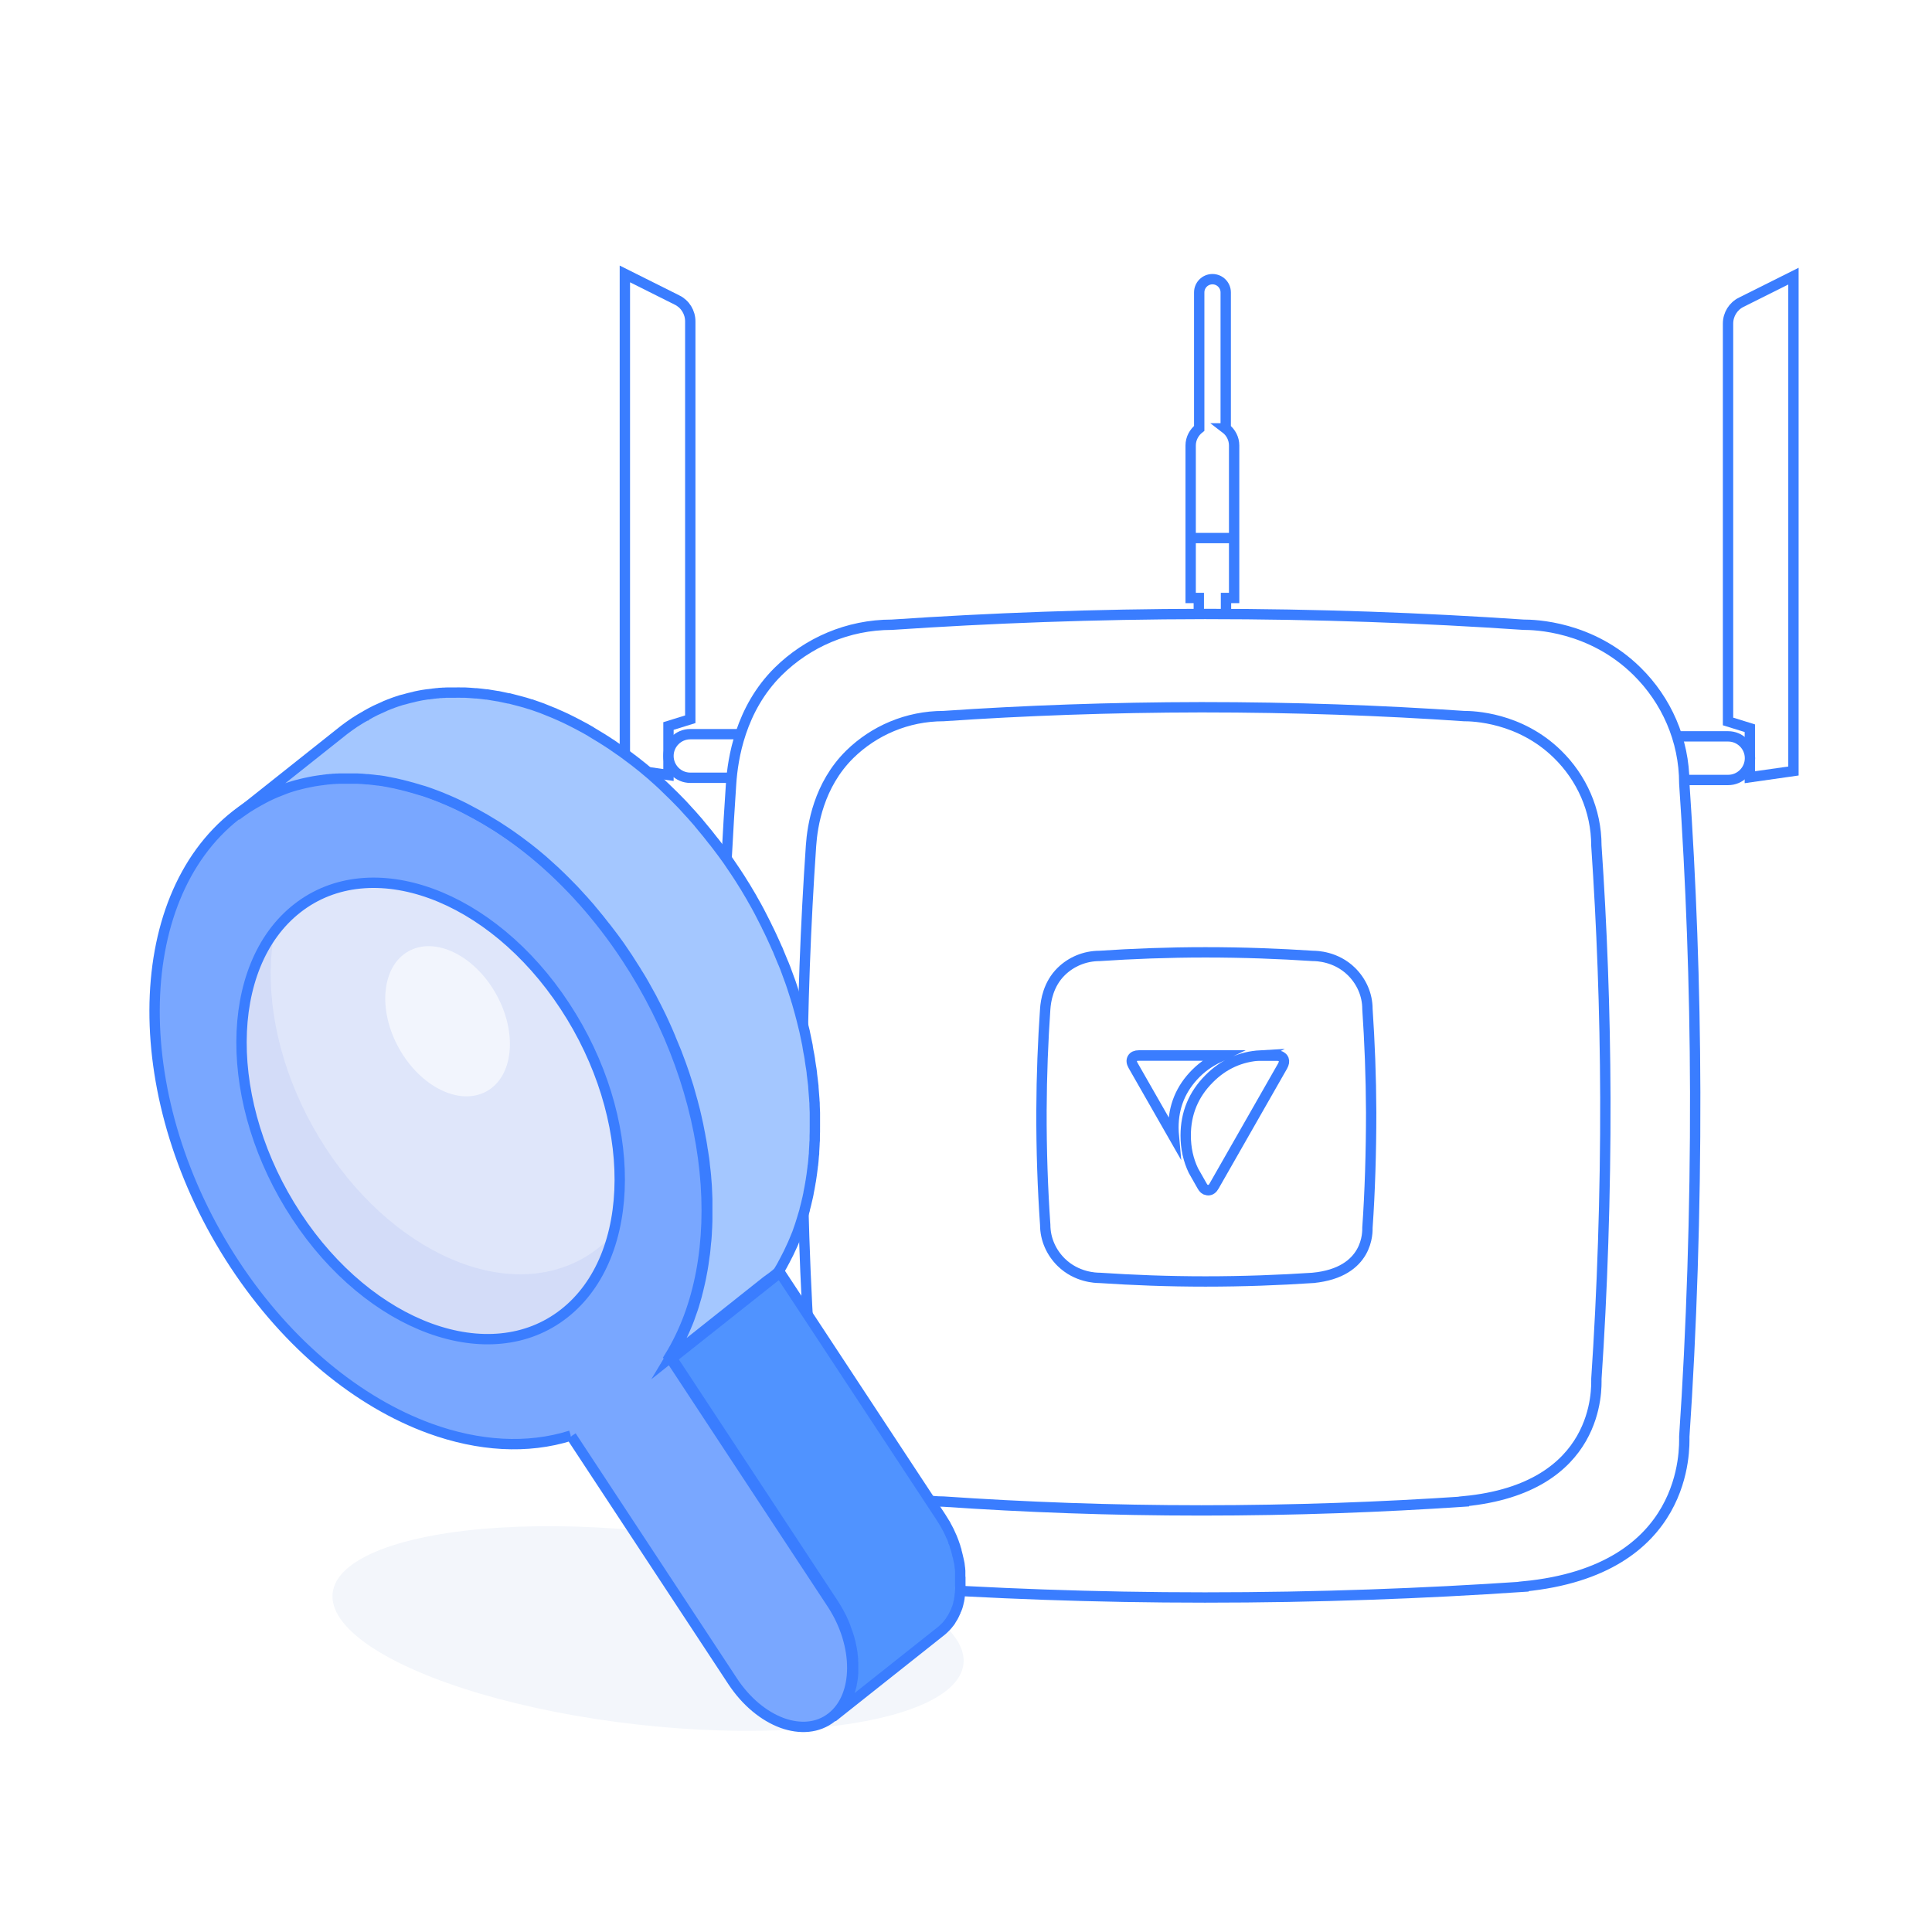 <?xml version="1.0" encoding="UTF-8"?>
<svg id="Layer_1" data-name="Layer 1" xmlns="http://www.w3.org/2000/svg" xmlns:xlink="http://www.w3.org/1999/xlink" viewBox="0 0 140 140">
  <defs>
    <style>
      .cls-1 {
        clip-path: url(#clippath);
      }

      .cls-2, .cls-3 {
        fill: none;
      }

      .cls-2, .cls-4, .cls-5, .cls-6, .cls-7, .cls-8, .cls-9, .cls-10, .cls-11, .cls-12, .cls-13, .cls-14, .cls-15, .cls-16, .cls-17, .cls-18, .cls-19, .cls-20, .cls-21, .cls-22, .cls-23, .cls-24, .cls-25, .cls-26, .cls-27, .cls-28, .cls-29, .cls-30, .cls-31, .cls-32, .cls-33 {
        stroke-width: 0px;
      }

      .cls-34 {
        clip-path: url(#clippath-1);
      }

      .cls-35 {
        clip-path: url(#clippath-4);
      }

      .cls-36 {
        clip-path: url(#clippath-3);
      }

      .cls-37 {
        clip-path: url(#clippath-2);
      }

      .cls-38 {
        clip-path: url(#clippath-6);
      }

      .cls-39 {
        clip-path: url(#clippath-5);
      }

      .cls-3, .cls-40, .cls-41, .cls-42, .cls-43 {
        stroke: #3a7dff;
        stroke-miterlimit: 10;
        stroke-width: .75px;
      }

      .cls-44 {
        isolation: isolate;
      }

      .cls-40 {
        fill: #fff;
      }

      .cls-45 {
        filter: url(#drop-shadow-21);
      }

      .cls-4 {
        fill: #f3f6fb;
      }

      .cls-5 {
        fill: #f2f5fd;
      }

      .cls-6 {
        fill: #3a7dff;
      }

      .cls-7 {
        fill: #c5a342;
      }

      .cls-8 {
        fill: #c7a64a;
      }

      .cls-9 {
        fill: #d2b86e;
      }

      .cls-10 {
        fill: #d0b569;
      }

      .cls-11 {
        fill: #caab54;
      }

      .cls-12 {
        fill: #ccae59;
      }

      .cls-13 {
        fill: #dfe6fa;
      }

      .cls-14 {
        fill: #c8a94f;
      }

      .cls-15 {
        fill: #d4ba73;
      }

      .cls-16 {
        fill: #d3dcf8;
      }

      .cls-17 {
        fill: #d5bd78;
      }

      .cls-18 {
        fill: #d7bf7d;
      }

      .cls-19 {
        fill: #c09b33;
      }

      .cls-20 {
        fill: #be992e;
      }

      .cls-21 {
        fill: #c3a03d;
      }

      .cls-22 {
        fill: #b3870a;
      }

      .cls-23 {
        fill: #b08200;
      }

      .cls-24 {
        fill: #b28505;
      }

      .cls-25 {
        fill: #bd9629;
      }

      .cls-26 {
        fill: #cdb05e;
      }

      .cls-27 {
        fill: #cfb363;
      }

      .cls-28 {
        fill: #b58a0f;
      }

      .cls-29 {
        fill: #b9911f;
      }

      .cls-30 {
        fill: #b88f1a;
      }

      .cls-31 {
        fill: #b68c14;
      }

      .cls-32 {
        fill: #c29f3b;
      }

      .cls-33 {
        fill: #bb9424;
      }

      .cls-41 {
        fill: #a4c7ff;
      }

      .cls-42 {
        fill: #5093ff;
      }

      .cls-43 {
        fill: #79a7ff;
      }
    </style>
    <filter id="drop-shadow-21" filterUnits="userSpaceOnUse">
      <feOffset dx="4" dy="7"/>
      <feGaussianBlur result="blur" stdDeviation="0"/>
      <feFlood flood-color="#1d38dc" flood-opacity=".15"/>
      <feComposite in2="blur" operator="in"/>
      <feComposite in="SourceGraphic"/>
    </filter>
    <clipPath id="clippath">
      <path class="cls-3" d="M78.53,69.48c-.23,0-.39.07-.47.21-.08.14-.07.31.05.52l2.96,5.18c-.02-.22-.04-.44-.04-.67,0-1.54.54-2.85,1.63-3.94.6-.6,1.2-.95,1.94-1.3h-6.07ZM87.35,69.48c-1.44.08-2.69.64-3.73,1.69-1.13,1.13-1.7,2.5-1.7,4.11,0,.93.19,1.78.56,2.55.02.04.63,1.11.63,1.11.1.18.21.28.35.3.03,0,.07.01.1.01.17,0,.31-.11.42-.31l4.96-8.69c.1-.18.13-.34.08-.48,0,0-.05-.13-.16-.19-.1-.07-.21-.09-.37-.09h-1.16Z"/>
    </clipPath>
    <clipPath id="clippath-1">
      <path class="cls-2" d="M49.24,89.62c-1.97,1.55-1.99,5.21-.04,8.19l-7.83,6.21c-1.87-2.88-1.92-6.37-.17-8.01.17-.14.34-.29.58-.47,2.49-1.98,4.98-3.95,7.47-5.93Z"/>
    </clipPath>
    <clipPath id="clippath-2">
      <path class="cls-2" d="M41.82,95.51c2.48-1.96,4.95-3.93,7.43-5.89,0,0-7.4,5.87-7.4,5.87-.02.01-.02.02-.03.02Z"/>
    </clipPath>
    <clipPath id="clippath-3">
      <path class="cls-2" d="M41.41,95.83c.14-.11.27-.21.41-.32-.25.2-.39.32-.62.5.07-.06.14-.12.21-.18Z"/>
    </clipPath>
    <clipPath id="clippath-4">
      <path class="cls-2" d="M41.84,95.49l-.42.33c.13-.11.28-.22.42-.33Z"/>
    </clipPath>
    <clipPath id="clippath-5">
      <path class="cls-2" d="M41.42,95.83l7.83-6.21c.99-.78,2.29-.87,3.59-.4l-7.83,6.21c-1.3-.47-2.6-.38-3.59.4Z"/>
    </clipPath>
    <clipPath id="clippath-6">
      <path class="cls-2" d="M45.01,95.43l7.83-6.21c1.27.46,2.53,1.46,3.51,2.9.03.04.05.07.08.11l-7.83,6.21s-.05-.08-.08-.11c-.98-1.44-2.24-2.44-3.51-2.9Z"/>
    </clipPath>
  </defs>
  <ellipse class="cls-4" cx="46.96" cy="118" rx="7" ry="23" transform="translate(-75.55 151.48) rotate(-83.58)"/>
  <g class="cls-45">
    <g>
      <path class="cls-40" d="M45.06,14.74l-3.78-1.89v35.86l3.16.45v-3.55l1.58-.49v-28.83c0-.66-.37-1.26-.96-1.55Z"/>
      <path class="cls-40" d="M49.18,49.36h-3.16c-.87,0-1.58-.71-1.58-1.58h0c0-.87.71-1.58,1.58-1.58h3.55"/>
    </g>
    <g>
      <path class="cls-40" d="M122.18,14.9l3.78-1.89v35.86s-3.16.45-3.16.45v-3.55s-1.58-.49-1.58-.49v-28.83c0-.66.37-1.26.96-1.55Z"/>
      <path class="cls-40" d="M118.07,49.52h3.16c.87,0,1.58-.71,1.58-1.58h0c0-.87-.71-1.58-1.58-1.58h-3.55"/>
    </g>
    <g>
      <path class="cls-40" d="M84.82,24.04v-9.85c0-.53-.43-.96-.96-.96h0c-.53,0-.96.43-.96.96v9.85c-.37.29-.62.74-.62,1.24v11.05h.59v1.18h1.97v-1.18h.59v-11.05c0-.5-.24-.95-.62-1.24Z"/>
      <path class="cls-40" d="M85.29,31.99h-3.16,3.16Z"/>
    </g>
    <path class="cls-40" d="M106.4,107.98c-7.22.49-14.93.78-23.08.78-8.01,0-15.59-.29-22.69-.78-.78,0-4.9-.09-8.23-3.38-2.11-2.08-3.42-4.96-3.42-8.12-.53-7.73-.82-15.99-.79-24.72.03-7.72.32-15.06.79-21.99.12-1.76.65-5.38,3.42-8.12,2.11-2.08,5.02-3.38,8.23-3.38,7.1-.48,14.68-.77,22.69-.78,8.16,0,15.87.29,23.08.78.78,0,4.9.09,8.23,3.38,2.11,2.08,3.42,4.96,3.42,8.12.48,7.04.77,14.51.79,22.38.02,8.59-.27,17.34-.79,24.95,0,.77.39,9.7-11.65,10.86Z"/>
    <path class="cls-3" d="M102.08,101.81c-5.94.4-12.3.64-19.02.64-6.6,0-12.84-.24-18.69-.64-.65,0-4.04-.08-6.78-2.76-1.74-1.7-2.82-4.05-2.82-6.63-.43-6.31-.68-13.06-.65-20.18.03-6.3.26-12.3.65-17.96.1-1.44.54-4.39,2.82-6.63,1.74-1.7,4.14-2.76,6.78-2.76,5.85-.4,12.09-.63,18.69-.64,6.72,0,13.07.23,19.02.64.65,0,4.04.08,6.78,2.76,1.74,1.7,2.82,4.05,2.82,6.63.39,5.75.63,11.85.65,18.27.02,7.01-.23,14.16-.65,20.37,0,.63.33,7.92-9.6,8.87Z"/>
    <path class="cls-3" d="M91.15,85.6c-2.44.16-5.04.26-7.8.26-2.71,0-5.27-.1-7.67-.26-.26,0-1.66-.03-2.78-1.13-.71-.7-1.16-1.66-1.16-2.72-.18-2.59-.28-5.35-.27-8.27.01-2.58.11-5.04.27-7.36.04-.59.22-1.8,1.16-2.72.71-.7,1.7-1.13,2.78-1.13,2.4-.16,4.96-.26,7.67-.26,2.76,0,5.36.1,7.8.26.26,0,1.66.03,2.78,1.13.71.7,1.16,1.66,1.16,2.72.16,2.36.26,4.86.27,7.49,0,2.87-.09,5.8-.27,8.35,0,.26.13,3.24-3.94,3.64Z"/>
    <g>
      <g class="cls-1">
        <rect class="cls-3" x="77.97" y="69.48" width="11.12" height="9.77"/>
      </g>
      <path class="cls-3" d="M78.53,69.48c-.23,0-.39.07-.47.21-.08.14-.07.31.05.52l2.96,5.18c-.02-.22-.04-.44-.04-.67,0-1.54.54-2.85,1.63-3.94.6-.6,1.2-.95,1.94-1.3h-6.07ZM87.35,69.48c-1.44.08-2.69.64-3.73,1.69-1.13,1.13-1.7,2.5-1.7,4.11,0,.93.19,1.78.56,2.55.02.04.63,1.11.63,1.11.1.18.21.28.35.3.03,0,.07.01.1.01.17,0,.31-.11.42-.31l4.96-8.69c.1-.18.13-.34.08-.48,0,0-.05-.13-.16-.19-.1-.07-.21-.09-.37-.09h-1.16Z"/>
    </g>
  </g>
  <g class="cls-44">
    <g class="cls-44">
      <g class="cls-34">
        <g class="cls-44">
          <path class="cls-23" d="M41.42,95.83l7.83-6.21c-.36.28-.66.64-.89,1.05l-7.83,6.21c.23-.41.53-.77.89-1.05h0Z"/>
          <path class="cls-24" d="M40.53,96.88l7.83-6.21c-.07.12-.13.25-.19.39l-7.83,6.21c.06-.13.12-.26.19-.39h0Z"/>
          <path class="cls-22" d="M40.34,97.26l7.83-6.21c-.04.1-.09.21-.12.32l-7.83,6.21c.04-.11.08-.22.12-.32h0Z"/>
          <path class="cls-28" d="M40.22,97.58l7.83-6.21c-.03.09-.06.19-.09.29l-7.83,6.21c.03-.1.06-.2.09-.29h0Z"/>
          <path class="cls-31" d="M40.13,97.87l7.83-6.21c-.03.09-.05.18-.07.28l-7.83,6.21c.02-.09.04-.19.07-.28h0Z"/>
          <path class="cls-30" d="M40.06,98.15l7.83-6.21c-.02.08-.03.17-.05.26l-7.83,6.21c.01-.09.03-.17.05-.26h0Z"/>
          <path class="cls-29" d="M40.01,98.41l7.83-6.21c-.01.08-.03.17-.04.25l-7.83,6.21c.01-.09.02-.17.04-.25h0Z"/>
          <path class="cls-33" d="M39.97,98.66l7.83-6.21c-.01.08-.02.17-.03.25l-7.83,6.21c0-.08.02-.17.03-.25h0Z"/>
          <path class="cls-25" d="M39.95,98.91l7.83-6.21c0,.08-.01.16-.01.24l-7.83,6.21c0-.08,0-.16.01-.24h0Z"/>
          <path class="cls-20" d="M39.93,99.15l7.83-6.21c0,.08,0,.16,0,.24l-7.83,6.21c0-.08,0-.16,0-.24h0Z"/>
          <path class="cls-19" d="M39.93,99.39l7.83-6.21c0,.08,0,.16,0,.24l-7.83,6.21c0-.08,0-.16,0-.24h0Z"/>
          <path class="cls-32" d="M39.93,99.63l7.83-6.21c0,.08,0,.16.01.24l-7.83,6.21c0-.08,0-.16-.01-.24h0Z"/>
          <path class="cls-21" d="M39.94,99.87l7.83-6.21c0,.08.01.16.02.24l-7.83,6.21c0-.08-.01-.16-.02-.24h0Z"/>
          <path class="cls-7" d="M39.96,100.12l7.83-6.21c0,.08.02.16.03.25l-7.83,6.21c-.01-.08-.02-.16-.03-.25h0Z"/>
          <path class="cls-8" d="M39.99,100.36l7.83-6.21c.01.08.02.17.04.25l-7.83,6.21c-.01-.08-.03-.17-.04-.25h0Z"/>
          <path class="cls-14" d="M40.02,100.61l7.83-6.21c.01.08.03.17.05.25l-7.83,6.21c-.02-.08-.03-.17-.05-.25h0Z"/>
          <path class="cls-11" d="M40.07,100.87l7.83-6.21c.02.09.04.17.06.26l-7.83,6.21c-.02-.09-.04-.17-.06-.26h0Z"/>
          <path class="cls-12" d="M40.13,101.13l7.83-6.21c.02.09.04.18.07.27l-7.83,6.21c-.02-.09-.05-.18-.07-.27h0Z"/>
          <path class="cls-26" d="M40.19,101.4l7.83-6.21c.02.09.05.19.08.28l-7.83,6.21c-.03-.09-.05-.19-.08-.28h0Z"/>
          <path class="cls-27" d="M40.27,101.68l7.83-6.21c.03.1.06.2.1.3l-7.83,6.21c-.03-.1-.07-.2-.1-.3h0Z"/>
          <path class="cls-10" d="M40.37,101.98l7.83-6.21c.04.11.08.21.12.32l-7.83,6.21c-.04-.11-.08-.21-.12-.32h0Z"/>
          <path class="cls-9" d="M40.49,102.3l7.83-6.21c.04.12.09.23.14.35l-7.83,6.21c-.05-.11-.1-.23-.14-.35h0Z"/>
          <path class="cls-15" d="M40.63,102.64l7.83-6.21c.06.14.12.28.19.41l-7.83,6.21c-.07-.14-.13-.28-.19-.41h0Z"/>
          <path class="cls-17" d="M40.82,103.06l7.83-6.21c.09.17.18.35.28.52l-7.83,6.21c-.1-.17-.19-.35-.28-.52h0Z"/>
          <path class="cls-18" d="M41.09,103.58l7.83-6.21c.09.15.18.3.27.45l-7.83,6.21c-.1-.15-.19-.3-.27-.45h0Z"/>
        </g>
      </g>
    </g>
    <g class="cls-44">
      <g class="cls-37">
        <g class="cls-44">
          <path class="cls-23" d="M41.42,95.83l7.83-6.21c-.36.28-.66.64-.89,1.05l-7.83,6.21c.23-.41.53-.77.89-1.05h0Z"/>
        </g>
      </g>
    </g>
    <g class="cls-44">
      <g class="cls-36">
        <g class="cls-44">
          <path class="cls-23" d="M41.42,95.83l7.83-6.21c-.36.28-.66.64-.89,1.05l-7.83,6.21c.23-.41.53-.77.89-1.05h0Z"/>
        </g>
      </g>
    </g>
    <g class="cls-44">
      <g class="cls-35">
        <g class="cls-44">
          <path class="cls-23" d="M41.42,95.83l7.83-6.21c-.36.28-.66.64-.89,1.05l-7.83,6.21c.23-.41.53-.77.89-1.05h0Z"/>
        </g>
      </g>
    </g>
    <path class="cls-6" d="M40.35,95.56s.02-.01.02-.02c.17-.11.33-.23.49-.36l7.83-6.21c-.16.13-.33.25-.49.36,0,0-.02.01-.02.02-.16.11-.33.21-.49.31-.01,0-.03.02-.04.03-.17.1-.34.19-.52.27-.04.02-.08.04-.12.05-.14.06-.28.13-.42.18-.04.02-.08.03-.12.05-.14.05-.29.11-.43.15-.03.01-.07.02-.1.03-.17.05-.34.1-.51.14-.03,0-.07.02-.1.02-.11.02-.22.04-.32.07-.11.02-.23.04-.35.06-.1.02-.2.03-.31.04-.1.01-.2.02-.3.03-.11,0-.22.02-.33.02-.09,0-.18.01-.27.01-.12,0-.24,0-.36,0-.08,0-.16,0-.24,0-.14,0-.29-.01-.43-.02-.06,0-.12,0-.18-.01-.2-.02-.4-.04-.61-.07-.04,0-.08-.01-.12-.02-.16-.02-.32-.05-.49-.08-.07-.01-.14-.03-.21-.04-.13-.03-.27-.06-.4-.09-.08-.02-.16-.04-.23-.06-.13-.03-.26-.07-.39-.11-.08-.02-.16-.05-.23-.07-.19-.06-.37-.12-.56-.19-.17-.06-.34-.13-.51-.2-.06-.02-.11-.04-.17-.07-.21-.09-.42-.18-.63-.28-.05-.02-.09-.05-.13-.07-.17-.08-.33-.16-.5-.25-.09-.05-.18-.1-.27-.15-.12-.07-.25-.13-.37-.21-.12-.07-.24-.14-.35-.22-.1-.06-.2-.12-.3-.18-.21-.13-.42-.27-.62-.42-.02-.01-.04-.02-.05-.04-.24-.17-.47-.34-.71-.52-.18-.14-.36-.28-.53-.42-.03-.03-.06-.05-.09-.08-.15-.12-.29-.25-.43-.38-.09-.08-.17-.15-.26-.23-.11-.1-.22-.2-.33-.31-.08-.08-.17-.16-.25-.24-.13-.13-.26-.25-.38-.38-.04-.04-.08-.08-.12-.12-.17-.18-.34-.36-.51-.55-.04-.04-.07-.08-.11-.12-.14-.16-.27-.32-.41-.48-.04-.05-.08-.1-.12-.15-.16-.2-.32-.4-.48-.61-.02-.03-.05-.06-.07-.09-.14-.18-.27-.37-.41-.55-.04-.06-.08-.12-.12-.17-.15-.22-.31-.44-.45-.66-.16-.24-.31-.48-.45-.72-.05-.08-.09-.16-.14-.23-.1-.16-.19-.32-.29-.49-.06-.1-.11-.2-.17-.31-.08-.15-.16-.29-.24-.44-.05-.1-.11-.21-.16-.31-.08-.17-.17-.33-.25-.5-.03-.06-.06-.12-.09-.18-.11-.23-.21-.46-.31-.69-.13-.29-.25-.58-.36-.88-.04-.1-.07-.2-.11-.3-.06-.18-.13-.35-.19-.53-.04-.13-.08-.26-.13-.38-.05-.14-.09-.28-.14-.42-.05-.15-.09-.31-.13-.46-.03-.11-.06-.21-.09-.32-.05-.19-.1-.38-.14-.57-.02-.06-.03-.13-.05-.19-.06-.25-.11-.5-.16-.76-.01-.06-.02-.12-.03-.18-.04-.19-.07-.38-.1-.56-.01-.09-.03-.18-.04-.26-.02-.16-.05-.32-.07-.48-.01-.09-.02-.19-.03-.28-.02-.15-.03-.31-.04-.46,0-.09-.02-.18-.02-.28-.01-.16-.02-.32-.03-.47,0-.08,0-.17-.01-.25,0-.19,0-.38-.01-.57,0-.05,0-.1,0-.14,0-.24,0-.47.02-.71,0-.07,0-.13.01-.19,0-.17.02-.34.03-.51,0-.1.02-.19.03-.29.01-.14.03-.28.05-.41.01-.11.03-.22.05-.32.02-.12.04-.25.06-.37.02-.12.04-.23.07-.35.02-.11.05-.23.07-.34.03-.15.07-.29.11-.44.02-.09.05-.18.07-.27.07-.25.14-.49.23-.73.07-.19.14-.38.21-.56.02-.05.04-.1.06-.15.05-.13.11-.25.17-.38.03-.08.07-.15.11-.23.06-.12.12-.24.18-.35.03-.07.07-.13.1-.2.09-.17.19-.33.29-.49.02-.03.04-.07.06-.1.08-.13.17-.26.26-.39.03-.05.07-.09.1-.14.1-.13.19-.25.29-.38.02-.03.04-.05.06-.08.12-.14.25-.29.38-.42.03-.04.07-.07.1-.11.1-.1.21-.21.31-.31.04-.04.08-.07.12-.11.14-.13.29-.25.44-.37l-7.83,6.21c-.15.12-.29.24-.44.37-.04.04-.08.07-.12.11-.11.1-.21.2-.31.3-.03.04-.07.07-.1.11-.13.14-.26.28-.38.42-.02.03-.04.05-.06.08-.1.12-.2.25-.29.38-.03.05-.07.09-.1.14-.09.13-.18.25-.26.39-.02.03-.04.07-.06.1-.09.14-.18.29-.26.44,0,.02-.02.03-.03.05-.04.06-.07.13-.1.2-.06.12-.12.23-.18.35-.04.07-.07.15-.11.23-.03.07-.07.14-.1.21-.02.05-.04.11-.07.16-.02.05-.04.1-.06.14-.07.18-.14.37-.21.55-.08.24-.16.49-.23.73,0,.02-.01.04-.02.05-.02.07-.03.14-.05.22-.04.15-.08.29-.11.44,0,.03-.02.06-.02.09-.02.08-.03.16-.05.25-.02.12-.05.23-.07.35,0,.03-.01.07-.02.1-.01.09-.03.18-.04.27-.02.11-.03.22-.05.32,0,.03,0,.06-.01.09-.01.1-.02.21-.03.32,0,.1-.02.19-.03.29,0,.02,0,.05,0,.07-.01.14-.02.29-.03.44,0,.07,0,.13-.01.2,0,0,0,.02,0,.03,0,.22-.01.44-.02.66,0,0,0,.01,0,.02,0,.05,0,.1,0,.15,0,.16,0,.32,0,.48,0,.03,0,.06,0,.08,0,.08,0,.17.01.25,0,.11,0,.21.02.32,0,.05,0,.1.01.15,0,.09.01.18.02.28,0,.08.01.15.02.23,0,.08.02.15.03.23.01.09.02.19.03.28,0,.05.01.1.02.15.01.11.03.22.05.32.01.09.02.17.04.26,0,.03,0,.06.01.09.03.16.06.32.09.47.01.06.02.12.03.18,0,0,0,.02,0,.03.05.24.1.47.15.71,0,0,0,.01,0,.02.01.06.03.13.05.19.04.17.08.35.13.52,0,.02.01.04.02.05.03.11.06.21.09.32.04.13.07.26.11.39,0,.02.02.05.02.07.04.14.09.28.14.42.03.11.07.21.1.32,0,.02.02.04.02.07.06.18.13.35.19.53.03.09.06.18.1.27,0,.01.01.02.01.04.11.29.23.59.36.88,0,.01,0,.02.01.03.1.22.2.44.3.66.03.06.06.12.09.18.04.09.09.18.13.27.04.07.08.15.11.22.05.11.11.21.16.32.08.15.16.29.24.44.06.1.11.2.17.31.02.04.04.08.07.12.07.12.15.24.22.37.05.08.09.16.14.23.15.24.3.48.45.72.15.23.3.45.45.66.04.06.08.12.12.17.13.19.27.37.41.55.02.03.05.06.07.09.16.21.32.41.48.6.04.05.08.1.13.15.13.16.27.32.41.48.04.04.07.08.11.12.17.19.34.37.51.55.04.04.08.08.12.12.08.08.15.16.23.24.05.05.1.1.15.15.08.08.17.16.25.25.11.1.22.2.33.31.09.08.17.16.26.23.04.04.08.07.12.11.1.09.21.18.32.27.03.03.06.05.09.08.16.13.32.26.47.38.02.01.04.03.06.04.23.18.47.36.71.52.02.01.04.02.05.04.21.14.41.28.62.42.01,0,.02.02.03.02.09.06.17.11.26.16.12.07.24.15.36.22.01,0,.03.02.04.03.11.06.22.12.32.18.09.05.18.1.27.15.01,0,.02.01.03.02.15.08.31.16.46.23.04.02.09.05.13.07,0,0,0,0,0,0,.2.09.39.18.59.26,0,0,.02,0,.03.01.06.02.11.04.17.07.13.05.26.11.38.15.04.02.09.03.13.05.14.05.29.1.43.15.04.01.08.03.13.04.08.02.16.05.23.07.07.02.13.04.2.06.06.02.13.03.19.05.08.02.16.04.23.06.04.01.09.02.13.03.09.02.18.04.27.06.07.01.14.03.21.04.02,0,.05.01.07.02.14.03.28.05.41.07.04,0,.08.01.12.02,0,0,.01,0,.02,0,.19.03.37.05.56.06,0,0,.02,0,.03,0,.06,0,.12,0,.18.01.12,0,.24.02.36.02.02,0,.05,0,.07,0,.08,0,.16,0,.24,0,.09,0,.18,0,.26,0,.03,0,.06,0,.1,0,.09,0,.18,0,.27-.01.07,0,.15,0,.22-.01.04,0,.07,0,.11-.01.1,0,.2-.02.3-.03.07,0,.13-.01.2-.02.04,0,.07-.01.11-.02.12-.02.23-.04.35-.06.06-.01.13-.02.19-.03.04,0,.09-.02.13-.03.03,0,.07-.02.1-.02.16-.04.31-.08.46-.12.02,0,.03-.01.05-.02.03-.01.07-.02.1-.03.15-.05.29-.1.43-.15.04-.02.08-.03.12-.05.03-.01.05-.02.08-.03.12-.05.23-.1.34-.15.04-.02.08-.03.12-.05.16-.08.33-.16.49-.25.01,0,.02-.01.03-.02.01,0,.03-.02.04-.03.17-.1.33-.2.49-.31Z"/>
    <g class="cls-44">
      <g class="cls-39">
        <g class="cls-44">
          <path class="cls-23" d="M41.42,95.83l7.83-6.21c.13-.1.26-.19.4-.27l-7.83,6.21c-.14.08-.27.17-.4.27h0Z"/>
          <path class="cls-24" d="M41.83,95.56l7.83-6.21c.11-.06.23-.12.35-.17l-7.83,6.21c-.12.05-.24.11-.35.17h0Z"/>
          <path class="cls-22" d="M42.18,95.39l7.83-6.21c.09-.04.19-.07.29-.1l-7.83,6.21c-.1.03-.19.06-.29.1h0Z"/>
          <path class="cls-28" d="M42.47,95.28l7.83-6.21c.09-.03.17-.05.26-.07l-7.83,6.21c-.09.02-.17.04-.26.07h0Z"/>
          <path class="cls-31" d="M42.72,95.22l7.83-6.21c.08-.02.16-.03.24-.04l-7.83,6.21c-.08.01-.16.03-.24.04h0Z"/>
          <path class="cls-30" d="M42.96,95.17l7.83-6.21c.07-.01.15-.02.23-.02l-7.83,6.21c-.08,0-.15.01-.23.02h0Z"/>
          <path class="cls-29" d="M43.19,95.15l7.83-6.21c.07,0,.15,0,.22-.01l-7.83,6.21c-.07,0-.15,0-.22.01h0Z"/>
          <path class="cls-33" d="M43.41,95.14l7.83-6.21c.07,0,.14,0,.21,0l-7.83,6.21c-.07,0-.14,0-.21,0h0Z"/>
          <path class="cls-25" d="M43.62,95.14l7.83-6.21c.07,0,.14,0,.21.01l-7.83,6.21c-.07,0-.14-.01-.21-.01h0Z"/>
          <path class="cls-20" d="M43.83,95.15l7.83-6.21c.07,0,.14.01.21.02l-7.83,6.21c-.07,0-.14-.02-.21-.02h0Z"/>
          <path class="cls-19" d="M44.03,95.18l7.83-6.21c.07,0,.14.02.2.03l-7.83,6.21c-.07-.01-.14-.02-.2-.03h0Z"/>
          <path class="cls-32" d="M44.24,95.21l7.83-6.21c.07.01.14.03.2.04l-7.83,6.21c-.07-.02-.14-.03-.2-.04h0Z"/>
          <path class="cls-21" d="M44.44,95.26l7.83-6.21c.07.02.14.03.2.05l-7.83,6.21c-.07-.02-.14-.04-.2-.05h0Z"/>
          <path class="cls-7" d="M44.65,95.31l7.83-6.21c.07.02.14.04.21.06l-7.83,6.21c-.07-.02-.14-.04-.21-.06h0Z"/>
          <path class="cls-8" d="M44.85,95.37l7.83-6.21c.05.02.11.04.16.06l-7.83,6.21c-.05-.02-.11-.04-.16-.06h0Z"/>
        </g>
      </g>
    </g>
    <path class="cls-16" d="M18.27,63.65l-4.65,16.2,11.57,17.17s13.16,1.85,13.5,1.77,8.31-8.78,8.31-8.78l-2-14.26-8.53-10.64-13.78-5.13-4.43,3.66Z"/>
    <ellipse class="cls-13" cx="33.5" cy="75.62" rx="12.39" ry="17.85" transform="translate(-32.61 25.92) rotate(-29.17)"/>
    <ellipse class="cls-5" cx="32.44" cy="74" rx="4.03" ry="5.81" transform="translate(-31.96 25.2) rotate(-29.17)"/>
    <path class="cls-42" d="M69.58,114.6c0-.06,0-.12,0-.18,0-.01,0-.02,0-.03,0-.03,0-.06,0-.09,0-.04,0-.08,0-.12,0-.02,0-.04,0-.06,0-.03,0-.07,0-.1,0-.03,0-.06,0-.08,0-.03,0-.06,0-.09,0-.03,0-.07-.01-.1,0-.02,0-.04,0-.06,0-.04-.01-.08-.02-.12,0-.03,0-.06-.01-.1,0-.01,0-.02,0-.03,0-.06-.02-.12-.03-.18,0-.02,0-.04-.01-.06-.02-.1-.04-.18-.06-.27,0-.04-.02-.06-.02-.09-.01-.06-.03-.12-.05-.18,0,0,0-.01,0-.02-.01-.04-.02-.08-.03-.12-.01-.05-.03-.09-.04-.14,0,0,0-.02,0-.03-.02-.05-.03-.1-.05-.16-.01-.04-.02-.08-.04-.12,0,0,0-.02,0-.03-.02-.06-.05-.13-.07-.19-.01-.03-.02-.07-.04-.1,0,0,0-.01,0-.02-.04-.11-.09-.22-.13-.33,0,0,0,0,0,0,0-.01-.01-.02-.02-.04-.05-.11-.1-.22-.15-.33,0-.02-.02-.03-.02-.05,0-.01-.01-.03-.02-.04-.08-.15-.16-.3-.24-.45,0,0,0-.02-.01-.03,0-.01-.02-.03-.03-.04-.09-.15-.18-.3-.27-.44l-11.69-17.76-7.83,6.21,11.69,17.76c.1.15.19.3.27.44.01.02.03.05.04.07.09.15.17.3.24.45.02.03.03.06.05.09.05.11.1.22.15.33,0,.02.01.03.02.05.05.11.09.22.13.33.01.04.03.08.04.12.02.06.05.13.07.19.02.05.03.1.05.14.02.05.03.1.05.15.02.06.03.11.05.17.01.04.02.08.03.12.02.07.03.14.05.2,0,.03.01.05.02.08.02.09.04.19.06.28,0,.02,0,.04.01.06.01.07.03.14.04.22,0,.03,0,.06.01.09,0,.06.02.12.02.18,0,.03,0,.07.01.1,0,.06.01.11.02.17,0,.03,0,.07,0,.1,0,.06,0,.12.01.18,0,.03,0,.06,0,.09,0,.07,0,.14,0,.21,0,.02,0,.04,0,.05,0,.09,0,.18,0,.26,0,.02,0,.05,0,.07,0,.06,0,.12-.01.19,0,.04,0,.07-.01.11,0,.05-.01.1-.02.15,0,.04-.01.08-.02.12,0,.05-.01.09-.02.14,0,.04-.02.09-.02.13,0,.04-.02.08-.03.13-.01.05-.03.11-.04.16,0,.03-.02.07-.03.1-.03.09-.05.18-.08.27-.03.1-.07.19-.11.29,0,.02-.02.04-.03.07-.05.12-.11.23-.17.34,0,.02-.02.03-.03.04-.04.08-.09.15-.14.22-.01.02-.03.04-.04.07-.06.08-.12.17-.19.24,0,0-.01.02-.02.02-.06.07-.12.14-.19.2-.02.02-.04.04-.06.06-.07.07-.15.14-.23.2l7.83-6.21c.08-.06.16-.13.23-.2.02-.02.04-.04.06-.06.07-.06.13-.13.19-.2,0,0,.02-.02.02-.02.07-.08.13-.16.19-.24.02-.02.03-.04.04-.07.05-.07.1-.15.14-.22,0-.01.01-.02.02-.03,0,0,0,0,0-.01.06-.11.12-.22.17-.34,0-.01.01-.02.02-.03,0-.01,0-.02.01-.03.04-.09.08-.19.11-.28.03-.09.06-.18.08-.27,0,0,0-.01,0-.02,0-.03.01-.05.02-.08.01-.05.03-.11.04-.16,0-.01,0-.02,0-.04,0-.03.01-.06.02-.09,0-.04.02-.08.02-.13,0-.01,0-.03,0-.04,0-.03,0-.07.01-.1,0-.04.01-.08.02-.12,0-.01,0-.02,0-.04,0-.04,0-.08.01-.12,0-.04,0-.07.01-.11,0,0,0-.02,0-.03,0-.05,0-.11,0-.16,0-.02,0-.05,0-.07,0-.09,0-.17,0-.25,0-.03,0-.04,0-.06Z"/>
    <g class="cls-44">
      <g class="cls-38">
        <g class="cls-44">
          <path class="cls-8" d="M45.01,95.43l7.83-6.21s.03.01.05.02l-7.83,6.21s-.03-.01-.05-.02h0Z"/>
          <path class="cls-14" d="M45.06,95.44l7.83-6.21c.07.03.14.05.21.08l-7.83,6.21c-.07-.03-.14-.06-.21-.08h0Z"/>
          <path class="cls-11" d="M45.27,95.53l7.83-6.21c.07.03.14.06.22.1l-7.83,6.21c-.07-.03-.14-.07-.22-.1h0Z"/>
          <path class="cls-12" d="M45.49,95.63l7.83-6.21c.07.04.15.07.22.11l-7.83,6.21c-.07-.04-.15-.08-.22-.11h0Z"/>
          <path class="cls-26" d="M45.71,95.74l7.83-6.21c.08.04.15.08.23.13l-7.83,6.21c-.08-.04-.15-.09-.23-.13h0Z"/>
          <path class="cls-27" d="M45.95,95.87l7.83-6.21c.08.05.16.1.24.15l-7.83,6.21c-.08-.05-.16-.1-.24-.15h0Z"/>
          <path class="cls-10" d="M46.19,96.01l7.83-6.21c.09.06.17.11.26.17l-7.83,6.21c-.09-.06-.17-.12-.26-.17h0Z"/>
          <path class="cls-9" d="M46.45,96.19l7.83-6.21c.1.07.19.14.28.21l-7.83,6.21c-.09-.07-.19-.14-.28-.21h0Z"/>
          <path class="cls-15" d="M46.74,96.4l7.83-6.21c.11.09.22.17.32.27l-7.83,6.21c-.11-.09-.21-.18-.32-.27h0Z"/>
          <path class="cls-17" d="M47.06,96.67l7.83-6.21c.14.12.28.25.41.39l-7.83,6.21c-.14-.14-.27-.27-.41-.39h0Z"/>
          <path class="cls-6" d="M47.47,97.06l7.83-6.21c.37.38.73.8,1.05,1.27.03.04.05.07.08.11l-7.83,6.21s-.05-.08-.08-.11c-.32-.47-.67-.9-1.05-1.27h0Z"/>
        </g>
      </g>
    </g>
    <path class="cls-43" d="M41.4,104.07l11.69,17.76c.99,1.5,2.28,2.54,3.58,3.02,1.3.47,2.6.38,3.59-.4,1.99-1.55,2-5.25.02-8.25l-11.69-17.76s-.05-.08-.08-.11c4.44-7.19,3.41-19.04-3.11-28.94-3.89-5.91-9.01-10.02-14.13-11.89-5.13-1.87-10.26-1.5-14.17,1.57-7.83,6.13-7.87,20.73-.09,32.55,3.89,5.91,9.01,10.02,14.13,11.89,3.54,1.29,7.08,1.51,10.22.52M40.87,95.19c-2.68,2.1-6.2,2.35-9.71,1.07-3.51-1.28-7.02-4.1-9.68-8.15-5.33-8.1-5.3-18.1.06-22.29,2.68-2.1,6.2-2.35,9.71-1.07,3.51,1.28,7.02,4.1,9.68,8.15,5.33,8.1,5.3,18.1-.06,22.29Z"/>
    <path class="cls-41" d="M59.05,81.64s0-.05,0-.08c0-.17,0-.33,0-.5,0-.12,0-.25,0-.37,0-.02,0-.05,0-.07,0-.17-.02-.33-.02-.5,0-.13,0-.26-.02-.39,0-.02,0-.04,0-.06-.01-.16-.03-.33-.04-.5-.01-.13-.02-.27-.03-.4,0-.02,0-.04,0-.06-.02-.17-.04-.34-.06-.51-.02-.14-.03-.27-.05-.41,0-.02,0-.03,0-.05-.02-.18-.05-.36-.08-.53-.02-.13-.04-.27-.06-.4,0-.01,0-.03,0-.04-.03-.2-.07-.4-.11-.6-.02-.12-.04-.24-.06-.36,0,0,0-.02,0-.03-.07-.33-.14-.67-.21-1.01,0-.02,0-.03-.01-.05-.08-.32-.16-.65-.24-.97,0-.01,0-.03-.01-.04-.02-.09-.05-.17-.07-.26-.07-.25-.14-.5-.21-.75,0-.03-.02-.07-.03-.1-.03-.09-.06-.17-.08-.26-.08-.25-.16-.5-.24-.75-.02-.06-.04-.12-.06-.18-.05-.16-.11-.32-.17-.48-.01-.04-.03-.07-.04-.11-.08-.23-.17-.45-.25-.68-.02-.06-.05-.11-.07-.17-.03-.08-.06-.16-.1-.24-.09-.23-.19-.46-.29-.7-.03-.07-.05-.13-.08-.2-.01-.03-.02-.06-.04-.08-.12-.27-.24-.55-.37-.82-.01-.03-.03-.06-.04-.09-.11-.23-.22-.47-.34-.7-.01-.03-.03-.06-.04-.09-.11-.22-.22-.43-.33-.65-.06-.12-.12-.24-.18-.35-.15-.28-.3-.56-.46-.83-.03-.05-.06-.1-.08-.15,0,0,0,0,0,0-.12-.21-.25-.42-.38-.64-.06-.1-.12-.21-.19-.31-.19-.31-.39-.63-.6-.94-.15-.23-.3-.45-.46-.68-.04-.06-.09-.13-.13-.19-.12-.17-.24-.34-.37-.51-.04-.05-.08-.11-.12-.16-.16-.21-.32-.43-.48-.63-.03-.04-.06-.08-.1-.12-.13-.17-.27-.34-.4-.51-.05-.06-.1-.12-.15-.18-.14-.17-.29-.35-.43-.52-.02-.03-.05-.06-.07-.09-.17-.2-.34-.39-.51-.58-.05-.05-.09-.1-.14-.15-.13-.15-.27-.29-.4-.44-.05-.05-.1-.1-.14-.15-.17-.18-.35-.36-.53-.54,0,0,0,0-.01-.01,0,0-.02-.02-.02-.02-.24-.24-.49-.48-.74-.72-.02-.02-.04-.03-.05-.05-.24-.23-.49-.45-.74-.67-.02-.02-.04-.04-.06-.06-.02-.01-.03-.03-.05-.04-.19-.16-.38-.32-.57-.48-.04-.03-.08-.06-.11-.09-.16-.13-.32-.26-.48-.38-.03-.02-.06-.05-.09-.07-.03-.02-.05-.04-.08-.06-.12-.09-.24-.18-.36-.27-.05-.04-.1-.08-.16-.12-.17-.13-.34-.25-.52-.37-.02-.02-.04-.03-.06-.04-.14-.1-.29-.2-.43-.3-.06-.04-.11-.08-.17-.11-.11-.07-.22-.14-.32-.21-.02-.01-.03-.02-.05-.03-.06-.04-.12-.07-.17-.11-.08-.05-.16-.1-.25-.15-.08-.05-.15-.09-.23-.14-.08-.05-.17-.1-.25-.15-.02-.01-.04-.03-.06-.04-.02-.01-.04-.02-.06-.04-.27-.16-.55-.31-.82-.45-.01,0-.02-.01-.03-.02-.02-.01-.04-.02-.06-.03-.27-.14-.54-.28-.81-.41-.02,0-.03-.01-.04-.02-.26-.12-.52-.24-.78-.35-.02,0-.04-.02-.06-.03,0,0-.02,0-.03-.01-.25-.1-.49-.2-.74-.3-.02,0-.05-.02-.07-.03-.06-.02-.13-.05-.19-.07-.19-.07-.38-.13-.57-.2-.02,0-.04-.01-.06-.02-.03,0-.05-.02-.08-.02-.25-.08-.49-.16-.74-.22-.25-.07-.49-.13-.73-.19-.03,0-.05-.01-.08-.02-.02,0-.03,0-.05,0-.23-.05-.47-.1-.7-.15-.02,0-.04,0-.06-.01-.03,0-.05,0-.08-.01-.24-.04-.48-.08-.72-.12,0,0-.01,0-.02,0-.02,0-.03,0-.05,0-.24-.03-.47-.06-.7-.08-.02,0-.04,0-.06,0,0,0-.02,0-.03,0-.24-.02-.48-.04-.72-.05-.02,0-.05,0-.07,0-.02,0-.04,0-.06,0-.24,0-.49-.01-.73,0-.02,0-.04,0-.06,0-.05,0-.1,0-.15,0-.07,0-.13,0-.2,0-.08,0-.17,0-.25.01-.07,0-.13,0-.2.01-.02,0-.05,0-.07,0-.06,0-.11.01-.17.02-.07,0-.15.01-.22.02-.08,0-.15.02-.23.03-.07,0-.15.02-.22.03-.02,0-.04,0-.06,0-.05,0-.1.02-.15.02-.09.01-.17.03-.26.04-.07.01-.14.03-.21.04-.08.02-.17.03-.25.05-.03,0-.05.01-.08.02-.04,0-.07.02-.11.03-.1.02-.2.05-.3.07-.06.02-.12.03-.19.05-.1.03-.2.06-.3.08-.04.01-.08.02-.12.03-.02,0-.03.01-.05.02-.17.05-.34.11-.51.17-.02,0-.05.02-.07.03-.15.05-.29.11-.44.17-.02,0-.05.02-.07.03-.02,0-.04.02-.06.03-.21.09-.41.18-.62.28-.02.01-.04.02-.06.03-.2.1-.39.2-.58.31-.02,0-.04.02-.05.03-.01,0-.02.01-.03.02-.08.04-.15.09-.23.13-.06.03-.11.07-.17.1-.08.05-.16.1-.24.15-.05.03-.1.07-.16.1-.09.06-.17.12-.26.18-.04.03-.09.06-.13.09-.13.09-.25.19-.38.28l-7.83,6.22c.12-.1.25-.19.38-.28.04-.03.09-.06.13-.09.09-.06.17-.12.26-.18.05-.03.1-.07.16-.1.08-.05.16-.1.24-.15.06-.04.11-.07.17-.1.08-.05.15-.09.23-.13.03-.02.06-.03.09-.05.19-.11.39-.21.58-.31.02-.01.04-.02.06-.03.2-.1.41-.19.62-.28.04-.02.09-.04.13-.05.14-.06.29-.11.43-.17.02,0,.05-.02.07-.03.17-.06.34-.12.51-.17.06-.02.11-.03.17-.05.1-.03.2-.06.3-.08.06-.02.12-.03.19-.05.1-.02.2-.05.3-.07.06-.01.13-.03.19-.04.08-.02.17-.03.25-.05.07-.01.14-.03.21-.04.09-.01.17-.03.26-.04.07-.01.14-.02.21-.03.07,0,.15-.02.22-.03.08,0,.15-.02.23-.03.07,0,.15-.01.22-.02.08,0,.16-.01.23-.02.07,0,.13,0,.2-.01.08,0,.16,0,.25-.01.07,0,.13,0,.2,0,.07,0,.14,0,.2,0,.24,0,.48,0,.73,0,.04,0,.09,0,.13,0,.24.01.48.02.72.05.03,0,.06,0,.09,0,.23.02.47.05.7.08.02,0,.04,0,.06,0,.24.03.48.07.72.12.05,0,.09.02.14.03.23.04.47.09.7.15.04,0,.08.02.13.03.24.06.48.12.72.19,0,0,0,0,.01,0,.25.07.49.15.74.22.05.02.09.03.14.04.19.06.38.13.57.2.09.03.18.07.27.1.25.09.49.19.74.3.03.01.05.02.08.03.26.11.52.23.78.35.01,0,.02.01.04.02.27.13.54.26.81.41.03.02.06.03.09.05.28.14.55.3.82.45.04.02.08.05.13.07.08.05.17.1.25.15.08.05.15.09.23.14.08.05.17.1.25.15.08.05.15.09.23.14.11.07.22.14.32.21.06.04.11.07.17.11.14.1.28.19.43.29.02.02.04.03.07.05.17.12.35.25.52.37.05.04.11.08.16.12.12.09.24.18.36.27.06.04.11.09.17.13.16.13.32.25.48.38.04.03.08.06.11.09.19.16.38.32.57.48.04.03.07.06.11.1.25.22.49.44.74.67.02.02.04.03.05.05.25.23.49.47.74.72.01.01.02.02.03.03.18.18.35.36.53.54.05.05.1.1.14.15.13.14.27.29.4.44.05.05.09.1.14.15.17.19.34.38.51.58.02.03.05.06.07.09.14.17.29.34.43.52.05.06.1.12.15.18.13.17.27.34.4.51.03.04.06.08.1.12.16.21.32.42.48.63.04.05.08.11.12.16.12.17.24.34.37.51.04.06.09.13.13.19.15.22.31.45.46.68.2.31.4.62.6.94.06.1.12.21.19.31.13.21.26.42.38.64.03.05.06.11.09.16.16.28.31.56.46.83.06.12.12.24.18.35.11.22.23.43.33.65.13.26.26.52.38.79.01.03.03.06.04.09.14.3.27.6.4.91.03.07.06.13.08.2.1.23.19.46.29.7.03.08.07.16.1.24.11.28.22.57.32.85.01.04.02.07.04.11.08.22.15.44.23.66.08.25.16.5.24.75.04.12.08.24.11.36.07.25.14.5.21.75.03.1.06.2.08.3.09.32.17.65.24.97,0,.02,0,.03.01.05.08.34.15.67.21,1.01.03.13.05.25.07.38.04.2.08.4.11.61.02.15.04.29.07.44.03.18.05.36.08.53.02.15.04.3.05.46.02.17.04.34.06.51.02.15.03.31.04.46.01.17.03.33.04.5,0,.15.02.3.02.45,0,.17.02.33.02.5,0,.15,0,.29,0,.44,0,.17,0,.33,0,.5,0,.14,0,.28,0,.41,0,.18,0,.35-.01.53,0,.13-.01.27-.02.4,0,.18-.02.36-.03.54-.01.13-.02.26-.04.4-.02.18-.03.36-.05.54-.01.13-.03.25-.05.38-.03.2-.05.39-.08.58-.02.12-.04.24-.06.37-.04.22-.08.43-.12.64-.03.12-.05.25-.08.37-.01.06-.03.11-.04.17-.05.23-.11.46-.17.69,0,.02,0,.04-.01.05-.07.24-.14.48-.21.72-.02.06-.04.13-.06.19-.06.17-.12.34-.18.51-.03.09-.06.17-.09.26-.07.17-.13.35-.21.52-.03.06-.05.13-.08.19-.04.1-.09.21-.14.31-.07.15-.14.31-.21.45-.05.11-.11.21-.16.31-.07.14-.14.28-.22.42-.11.21-.23.41-.35.61l6.95-5.52c.27-.21.65-.44.88-.7.11-.17.21-.35.31-.53.01-.02.03-.05.04-.08.08-.14.15-.28.22-.42.05-.1.11-.21.16-.31.07-.15.14-.3.21-.45.04-.09.08-.17.12-.26,0-.02.01-.03.02-.05.03-.06.05-.13.08-.19.07-.17.14-.34.21-.51.03-.08.06-.17.09-.26.03-.09.06-.17.09-.26.03-.08.05-.17.08-.25.02-.06.04-.13.06-.19.07-.23.14-.46.21-.7,0,0,0-.01,0-.02,0-.02,0-.04.01-.05.06-.23.12-.46.17-.69.01-.06.03-.11.04-.17.01-.05.02-.09.03-.14.02-.07.03-.15.04-.22.04-.21.09-.43.12-.64,0-.06.02-.11.03-.17.01-.07.02-.13.03-.2.03-.19.06-.39.08-.58.01-.08.02-.15.03-.23,0-.05,0-.1.02-.15.02-.18.04-.36.05-.54,0-.09.02-.18.03-.28,0-.04,0-.08,0-.12.01-.18.02-.36.03-.54,0-.1.01-.2.02-.31,0-.03,0-.06,0-.09,0-.18,0-.35.01-.53,0-.11,0-.22,0-.34Z"/>
  </g>
</svg>